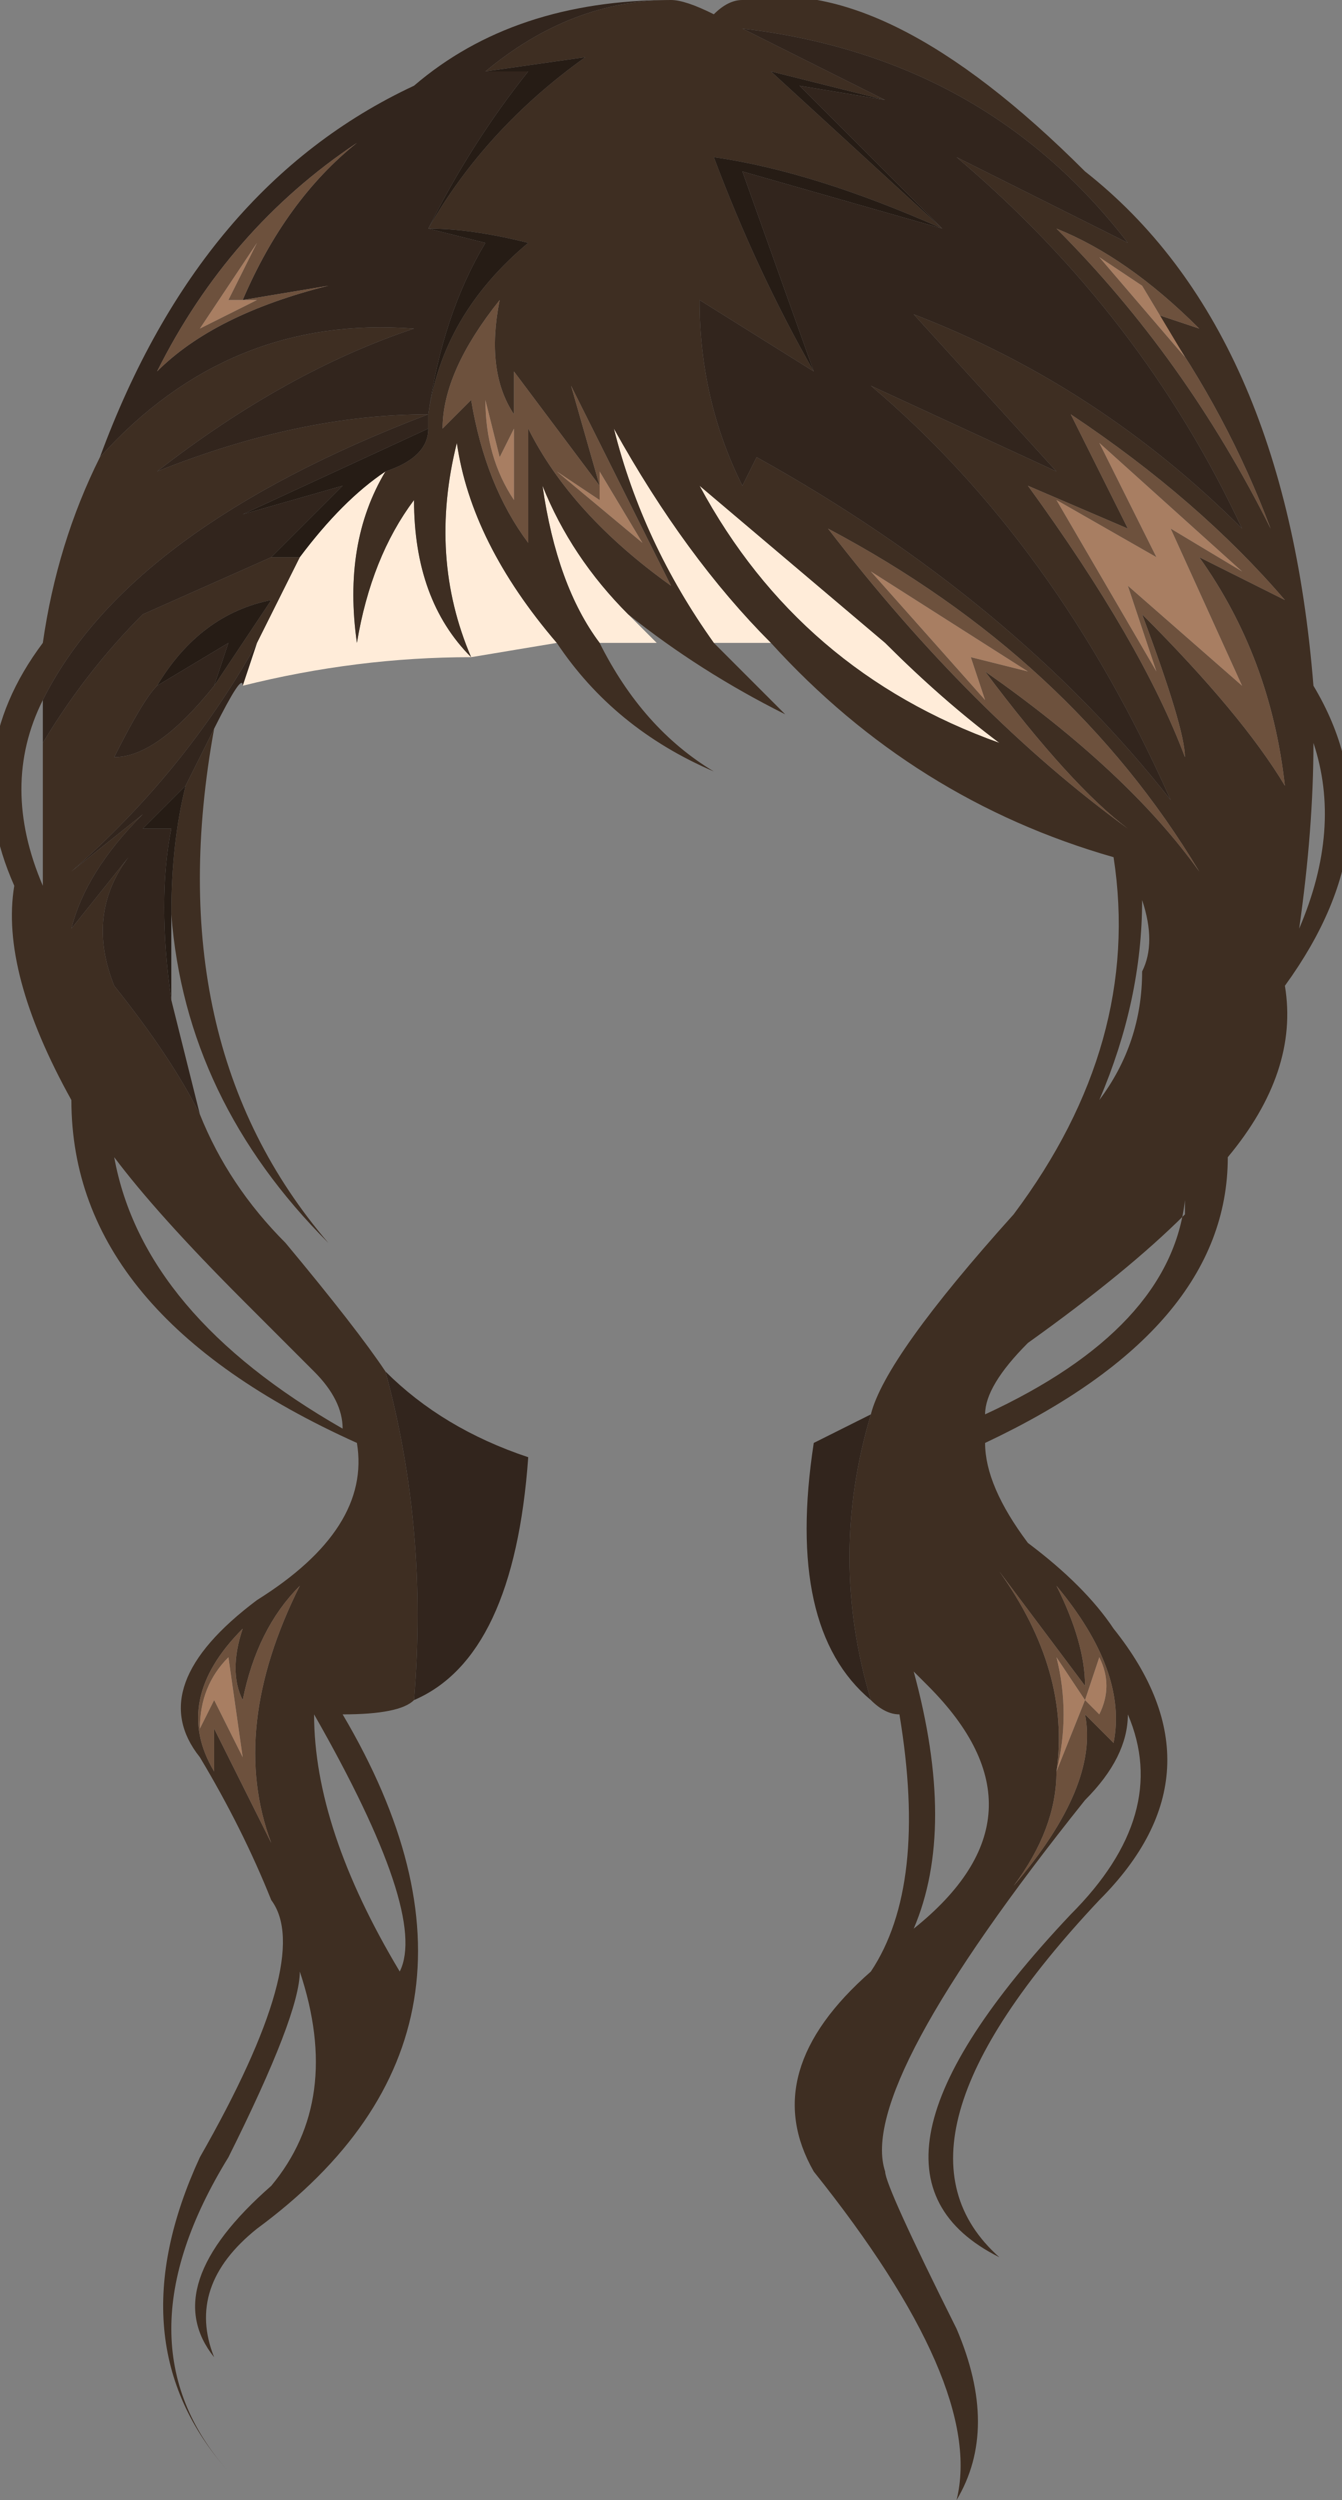 <?xml version="1.0" encoding="UTF-8" standalone="no"?>
<svg xmlns:xlink="http://www.w3.org/1999/xlink" height="8.75px" width="4.7px" xmlns="http://www.w3.org/2000/svg">
  <rect width="100%" height="100%" fill="#808080" stroke="none"/>
  <g transform="matrix(1.0, 0.0, 0.0, 1.0, 2.35, 4.35)">
    <path d="M0.35 -2.1 L0.15 -2.1 Q-0.1 -2.45 -0.2 -2.85 0.05 -2.4 0.35 -2.1 M-0.15 -2.2 L-0.05 -2.1 -0.25 -2.1 Q-0.4 -2.3 -0.45 -2.65 -0.35 -2.4 -0.15 -2.2 M-0.4 -2.1 L-0.7 -2.05 Q-1.1 -2.05 -1.5 -1.95 L-1.45 -2.1 Q-1.35 -2.3 -1.3 -2.4 -1.15 -2.6 -1.0 -2.7 -1.15 -2.45 -1.1 -2.1 -1.05 -2.4 -0.9 -2.6 -0.9 -2.25 -0.7 -2.05 -0.85 -2.4 -0.75 -2.8 -0.7 -2.45 -0.4 -2.1 M1.15 -1.75 Q0.45 -2.0 0.1 -2.65 L0.75 -2.1 Q0.95 -1.9 1.15 -1.75" fill="#ffecd9" fill-rule="evenodd" stroke="none"/>
    <path d="M-1.25 0.85 L-1.25 0.85" fill="#ffffff" fill-rule="evenodd" stroke="none"/>
    <path d="M-1.15 0.55 L-1.15 0.55" fill="#c66876" fill-rule="evenodd" stroke="none"/>
    <path d="M0.25 -4.35 Q0.75 -4.45 1.45 -3.75 2.15 -3.2 2.25 -1.95 2.55 -1.45 2.15 -0.9 2.2 -0.6 1.95 -0.3 1.95 0.3 1.1 0.7 1.1 0.85 1.25 1.05 1.45 1.2 1.55 1.35 1.95 1.85 1.5 2.3 0.7 3.15 1.15 3.55 0.55 3.25 1.4 2.35 1.75 2.0 1.6 1.65 1.6 1.8 1.45 1.95 0.65 2.95 0.75 3.25 0.75 3.3 1.0 3.8 1.15 4.15 1.0 4.4 1.1 4.0 0.5 3.25 0.3 2.9 0.7 2.55 0.9 2.25 0.8 1.65 0.75 1.65 0.7 1.6 0.55 1.1 0.7 0.6 0.75 0.4 1.2 -0.1 1.65 -0.7 1.55 -1.35 0.85 -1.55 0.35 -2.1 0.05 -2.4 -0.2 -2.85 -0.1 -2.45 0.15 -2.1 0.3 -1.95 0.25 -2.0 L0.4 -1.85 Q0.1 -2.0 -0.15 -2.2 -0.35 -2.4 -0.45 -2.65 -0.4 -2.3 -0.25 -2.1 -0.1 -1.8 0.15 -1.65 -0.2 -1.8 -0.4 -2.1 -0.7 -2.45 -0.75 -2.8 -0.85 -2.4 -0.7 -2.05 -0.9 -2.25 -0.9 -2.6 -1.05 -2.4 -1.1 -2.1 -1.15 -2.45 -1.0 -2.7 -0.85 -2.75 -0.85 -2.85 L-0.85 -2.9 Q-1.9 -2.5 -2.2 -1.9 -2.35 -1.6 -2.2 -1.25 -2.2 -1.4 -2.2 -1.75 -2.05 -2.0 -1.85 -2.2 L-1.4 -2.4 -1.3 -2.4 Q-1.35 -2.3 -1.45 -2.1 -1.7 -1.65 -2.1 -1.3 L-1.85 -1.5 Q-2.05 -1.3 -2.1 -1.1 L-1.9 -1.35 Q-2.05 -1.15 -1.95 -0.9 -1.75 -0.65 -1.65 -0.45 -1.55 -0.2 -1.35 0.0 -1.1 0.3 -1.0 0.45 -0.85 1.0 -0.9 1.6 -0.95 1.65 -1.15 1.65 -0.5 2.75 -1.45 3.45 -1.7 3.65 -1.6 3.9 -1.8 3.65 -1.4 3.3 -1.15 3.0 -1.3 2.55 -1.3 2.7 -1.55 3.2 -1.95 3.85 -1.55 4.3 -1.95 3.85 -1.65 3.2 -1.25 2.5 -1.4 2.3 -1.5 2.05 -1.65 1.8 -1.85 1.55 -1.45 1.25 -1.05 1.0 -1.1 0.7 -2.1 0.25 -2.1 -0.5 -2.35 -0.95 -2.3 -1.25 -2.5 -1.7 -2.2 -2.1 -2.15 -2.45 -2.0 -2.75 -1.55 -3.25 -0.9 -3.2 -1.35 -3.05 -1.8 -2.7 -1.3 -2.9 -0.85 -2.9 -0.8 -3.25 -0.5 -3.5 -0.7 -3.55 -0.85 -3.55 -0.65 -3.9 -0.3 -4.15 L-0.65 -4.1 Q-0.35 -4.35 0.0 -4.35 0.05 -4.35 0.15 -4.3 0.2 -4.35 0.25 -4.35 M-0.7 -2.05 L-0.7 -2.05 M-1.6 -1.8 Q-1.8 -0.7 -1.2 0.0 -1.7 -0.5 -1.75 -1.15 -1.75 -1.4 -1.7 -1.6 -1.65 -1.7 -1.6 -1.8 M0.5 -3.05 L0.1 -3.3 Q0.1 -2.95 0.25 -2.65 L0.3 -2.75 Q1.2 -2.25 1.75 -1.55 1.35 -2.45 0.7 -3.0 L1.35 -2.7 0.85 -3.25 Q1.5 -3.0 2.0 -2.5 1.65 -3.25 1.0 -3.8 L1.6 -3.5 Q1.1 -4.15 0.25 -4.25 L0.75 -4.0 0.35 -4.1 0.95 -3.55 Q0.5 -3.75 0.15 -3.8 0.3 -3.4 0.5 -3.05 M1.85 -3.2 Q1.6 -3.45 1.35 -3.55 1.8 -3.1 2.1 -2.5 1.95 -2.9 1.7 -3.25 L1.85 -3.2 M2.2 -1.1 Q2.35 -1.45 2.25 -1.75 2.25 -1.45 2.2 -1.1 M1.15 -1.75 Q0.95 -1.9 0.75 -2.1 L0.1 -2.65 Q0.45 -2.0 1.15 -1.75 M1.6 -2.5 L1.25 -2.65 Q1.65 -2.1 1.8 -1.7 1.8 -1.8 1.65 -2.2 2.0 -1.85 2.15 -1.6 2.1 -2.05 1.85 -2.4 L2.15 -2.25 Q1.85 -2.6 1.4 -2.9 L1.6 -2.5 M1.65 -0.95 Q1.7 -1.05 1.65 -1.2 1.65 -0.85 1.5 -0.5 1.65 -0.7 1.65 -0.95 M1.6 -1.45 Q1.4 -1.6 1.1 -2.0 1.6 -1.65 1.85 -1.3 1.4 -2.05 0.55 -2.5 1.05 -1.85 1.6 -1.45 M1.8 -0.1 Q1.6 0.1 1.25 0.35 1.1 0.5 1.1 0.6 1.75 0.3 1.8 -0.15 L1.8 -0.1 M0.9 1.55 L0.85 1.5 Q1.0 2.05 0.85 2.4 1.35 2.0 0.9 1.55 M1.35 1.85 Q1.35 2.05 1.2 2.25 1.5 1.9 1.45 1.65 L1.55 1.75 Q1.6 1.5 1.35 1.2 1.45 1.4 1.45 1.55 1.3 1.35 1.15 1.15 1.4 1.5 1.35 1.85 M-0.55 -2.9 Q-0.65 -3.05 -0.6 -3.3 -0.8 -3.05 -0.8 -2.85 L-0.7 -2.95 Q-0.65 -2.65 -0.5 -2.45 L-0.5 -2.85 Q-0.35 -2.55 0.0 -2.3 -0.15 -2.6 -0.35 -3.0 L-0.25 -2.65 -0.55 -3.05 -0.55 -2.9 M-1.8 -1.95 Q-1.85 -1.9 -1.95 -1.7 -1.8 -1.7 -1.6 -1.95 L-1.4 -2.25 Q-1.65 -2.2 -1.8 -1.95 M-1.5 0.2 Q-1.8 -0.1 -1.95 -0.3 -1.85 0.25 -1.15 0.65 -1.15 0.55 -1.25 0.45 -1.2 0.5 -1.5 0.2 M-1.15 0.55 L-1.15 0.55 M-1.6 1.7 Q-1.5 1.9 -1.4 2.1 -1.55 1.7 -1.3 1.2 -1.45 1.35 -1.5 1.6 -1.55 1.5 -1.5 1.35 -1.75 1.6 -1.6 1.85 L-1.6 1.7 M-1.25 1.65 Q-1.25 2.05 -0.95 2.55 -0.85 2.35 -1.25 1.65" fill="#3e2e22" fill-rule="evenodd" stroke="none"/>
    <path d="M0.7 1.6 Q0.4 1.35 0.5 0.7 L0.7 0.6 Q0.55 1.1 0.7 1.6 M-1.5 -1.95 Q-1.5 -2.0 -1.6 -1.8 -1.65 -1.7 -1.7 -1.6 L-1.85 -1.45 -1.75 -1.45 Q-1.8 -1.2 -1.75 -0.85 -1.7 -0.65 -1.65 -0.45 -1.75 -0.65 -1.95 -0.9 -2.05 -1.15 -1.9 -1.35 L-2.1 -1.1 Q-2.05 -1.3 -1.85 -1.5 L-2.1 -1.3 Q-1.7 -1.65 -1.45 -2.1 L-1.5 -1.95 M-1.0 0.45 Q-0.8 0.65 -0.5 0.75 -0.55 1.45 -0.9 1.6 -0.85 1.0 -1.0 0.45 M-2.0 -2.75 Q-1.65 -3.7 -0.9 -4.05 -0.55 -4.35 0.0 -4.35 -0.35 -4.35 -0.65 -4.1 L-0.5 -4.1 Q-0.7 -3.85 -0.85 -3.55 L-0.65 -3.5 Q-0.8 -3.25 -0.85 -2.9 -1.3 -2.9 -1.8 -2.7 -1.35 -3.05 -0.9 -3.2 -1.55 -3.25 -2.0 -2.75 M0.5 -3.05 L0.25 -3.75 0.95 -3.55 0.45 -4.05 0.75 -4.0 0.25 -4.25 Q1.1 -4.15 1.6 -3.5 L1.0 -3.8 Q1.65 -3.25 2.0 -2.5 1.5 -3.0 0.85 -3.25 L1.35 -2.7 0.7 -3.0 Q1.35 -2.45 1.75 -1.55 1.2 -2.25 0.3 -2.75 L0.25 -2.65 Q0.1 -2.95 0.1 -3.3 L0.5 -3.05 M-1.2 -3.35 L-1.5 -3.3 Q-1.35 -3.65 -1.1 -3.85 -1.55 -3.55 -1.8 -3.05 -1.6 -3.25 -1.2 -3.35 M-1.6 -1.95 Q-1.8 -1.7 -1.95 -1.7 -1.85 -1.9 -1.8 -1.95 L-1.55 -2.1 -1.6 -1.95 M-0.85 -2.85 L-1.5 -2.55 -1.15 -2.65 -1.4 -2.4 -1.85 -2.2 Q-2.05 -2.0 -2.2 -1.75 L-2.2 -1.9 Q-1.9 -2.5 -0.85 -2.9 L-0.85 -2.85" fill="#32251d" fill-rule="evenodd" stroke="none"/>
    <path d="M-1.75 -1.15 Q-1.75 -1.0 -1.75 -0.85 -1.8 -1.2 -1.75 -1.45 L-1.85 -1.45 -1.7 -1.6 Q-1.75 -1.4 -1.75 -1.15 M0.75 -4.0 L0.45 -4.05 0.95 -3.55 0.25 -3.75 0.5 -3.05 Q0.3 -3.4 0.15 -3.8 0.5 -3.75 0.95 -3.55 L0.35 -4.1 0.75 -4.0 M-0.85 -2.9 Q-0.8 -3.25 -0.65 -3.5 L-0.85 -3.55 Q-0.7 -3.85 -0.5 -4.1 L-0.65 -4.1 -0.3 -4.15 Q-0.65 -3.9 -0.85 -3.55 -0.7 -3.55 -0.5 -3.5 -0.8 -3.25 -0.85 -2.9 M-0.85 -2.85 Q-0.85 -2.75 -1.0 -2.7 -1.15 -2.6 -1.3 -2.4 L-1.4 -2.4 -1.15 -2.65 -1.5 -2.55 -0.85 -2.85 M-1.6 -1.95 L-1.55 -2.1 -1.8 -1.95 Q-1.65 -2.2 -1.4 -2.25 L-1.6 -1.95" fill="#261c15" fill-rule="evenodd" stroke="none"/>
    <path d="M1.65 -3.35 L1.5 -3.45 1.8 -3.1 1.65 -3.35 M1.85 -3.2 L1.7 -3.25 Q1.95 -2.9 2.1 -2.5 1.8 -3.1 1.35 -3.55 1.6 -3.45 1.85 -3.2 M1.25 -2.0 L0.7 -2.35 1.1 -1.9 1.05 -2.05 1.25 -2.0 M1.35 -2.6 L1.7 -2.0 1.6 -2.3 2.0 -1.95 1.75 -2.5 2.0 -2.35 1.5 -2.8 1.7 -2.4 1.35 -2.6 M1.6 -2.5 L1.4 -2.9 Q1.85 -2.6 2.15 -2.25 L1.85 -2.4 Q2.1 -2.05 2.15 -1.6 2.0 -1.85 1.65 -2.2 1.8 -1.8 1.8 -1.7 1.65 -2.1 1.25 -2.65 L1.6 -2.5 M1.6 -1.45 Q1.05 -1.85 0.55 -2.5 1.4 -2.05 1.85 -1.3 1.6 -1.65 1.1 -2.0 1.4 -1.6 1.6 -1.45 M1.35 1.85 L1.45 1.6 1.5 1.65 Q1.55 1.55 1.5 1.45 L1.45 1.6 1.35 1.45 Q1.4 1.65 1.35 1.85 1.4 1.5 1.15 1.15 1.3 1.35 1.45 1.55 1.45 1.4 1.35 1.2 1.6 1.5 1.55 1.75 L1.45 1.65 Q1.5 1.9 1.2 2.25 1.35 2.05 1.35 1.85 M-1.45 -3.3 L-1.55 -3.3 -1.45 -3.5 -1.65 -3.2 -1.45 -3.3 M-1.2 -3.35 Q-1.6 -3.25 -1.8 -3.05 -1.55 -3.55 -1.1 -3.85 -1.35 -3.65 -1.5 -3.3 L-1.2 -3.35 M-0.55 -2.9 L-0.55 -3.05 -0.25 -2.65 -0.35 -3.0 Q-0.15 -2.6 0.0 -2.3 -0.35 -2.55 -0.5 -2.85 L-0.5 -2.45 Q-0.65 -2.65 -0.7 -2.95 L-0.8 -2.85 Q-0.8 -3.05 -0.6 -3.3 -0.65 -3.05 -0.55 -2.9 M-0.25 -2.6 L-0.4 -2.7 -0.1 -2.45 -0.25 -2.7 -0.25 -2.6 M-0.55 -2.85 L-0.6 -2.75 -0.65 -2.95 Q-0.65 -2.75 -0.55 -2.6 L-0.55 -2.85 M-1.6 1.7 L-1.6 1.85 Q-1.75 1.6 -1.5 1.35 -1.55 1.5 -1.5 1.6 -1.45 1.35 -1.3 1.2 -1.55 1.7 -1.4 2.1 -1.5 1.9 -1.6 1.7 M-1.6 1.6 L-1.5 1.8 -1.55 1.45 Q-1.65 1.55 -1.65 1.7 L-1.6 1.6" fill="#6d513d" fill-rule="evenodd" stroke="none"/>
    <path d="M1.65 -3.35 L1.8 -3.1 1.5 -3.45 1.65 -3.35 M1.35 -2.6 L1.7 -2.4 1.5 -2.8 2.0 -2.35 1.75 -2.5 2.0 -1.95 1.6 -2.3 1.7 -2.0 1.35 -2.6 M1.25 -2.0 L1.05 -2.05 1.1 -1.9 0.7 -2.35 1.25 -2.0 M1.35 1.85 Q1.4 1.65 1.35 1.45 L1.45 1.6 1.5 1.45 Q1.55 1.55 1.5 1.65 L1.45 1.6 1.35 1.85 M-1.45 -3.3 L-1.65 -3.2 -1.45 -3.5 -1.55 -3.3 -1.45 -3.3 M-0.25 -2.6 L-0.25 -2.7 -0.1 -2.45 -0.4 -2.7 -0.25 -2.6 M-0.55 -2.85 L-0.55 -2.6 Q-0.65 -2.75 -0.65 -2.95 L-0.6 -2.75 -0.55 -2.85 M-1.6 1.6 L-1.65 1.7 Q-1.65 1.55 -1.55 1.45 L-1.5 1.8 -1.6 1.6" fill="#a87e62" fill-rule="evenodd" stroke="none"/>
  </g>
</svg>
